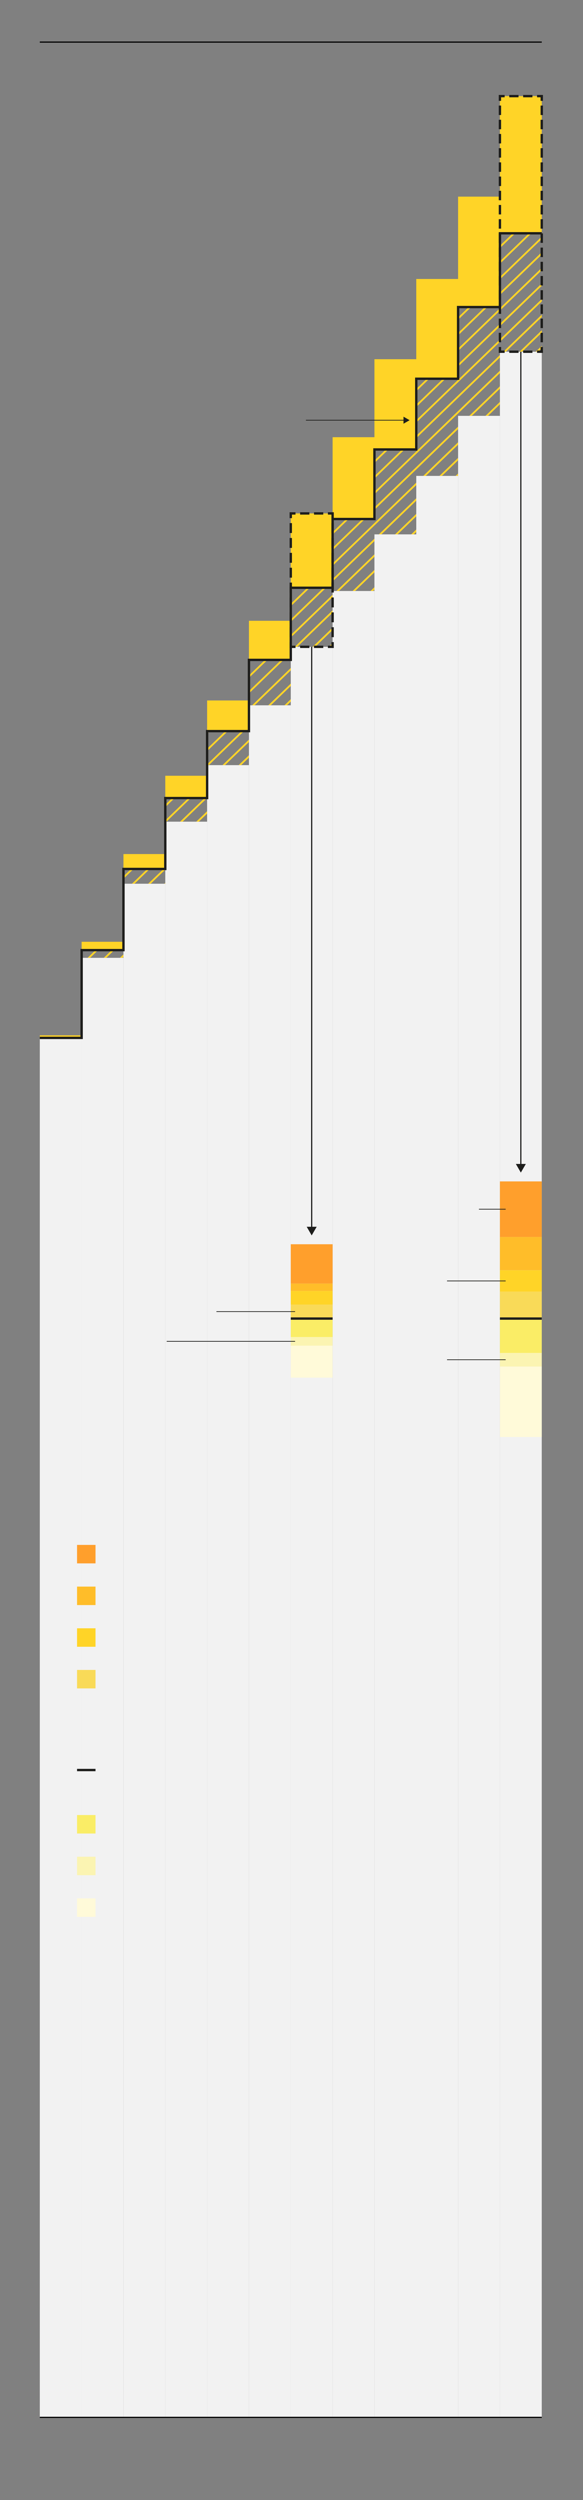 <?xml version="1.0" encoding="utf-8"?>
<svg xmlns="http://www.w3.org/2000/svg" xmlns:xlink="http://www.w3.org/1999/xlink" version="1.2" baseProfile="tiny" id="g-CH4_WEB-1-_1_-Electricity-img" x="0px" y="0px" viewBox="0 0 247.42 1060.773" overflow="visible">
<rect x="0" y="0" width="247.42" height="1060.773" fill="#808080" stroke="none"/>
<g>
	<g>
		<g>
			<polygon fill="#FFD427" points="141.156,267.318 141.156,266.275 132.69,274.447 133.771,274.447"/>
			<polygon fill="#FFD427" points="96.713,310.213 95.632,310.213 87.9,317.676 87.9,318.719"/>
			<polygon fill="#FFD427" points="123.404,284.452 123.404,283.409 106.981,299.26 108.062,299.26"/>
			<polygon fill="#FFD427" points="158.316,250.757 158.909,250.185 158.909,249.142 157.235,250.757"/>
			<polygon fill="#FFD427" points="123.404,291.079 123.404,290.036 113.847,299.26 114.928,299.26"/>
			<polygon fill="#FFD427" points="74.156,338.611 73.076,338.611 70.149,341.436 70.149,341.501 70.149,342.479"/>
			<polygon fill="#FFD427" points="102.498,310.213 87.9,324.303 87.9,324.645 88.627,324.645 103.579,310.213"/>
			<polygon fill="#FFD427" points="140.637,274.447 141.156,273.945 141.156,272.902 139.556,274.447"/>
			<polygon fill="#FFD427" points="121.793,299.26 123.404,297.705 123.404,296.662 120.713,299.26"/>
			<polygon fill="#FFD427" points="105.652,314.839 105.652,314.484 105.652,313.796 94.412,324.645 95.493,324.645"/>
			<polygon fill="#FFD427" points="79.941,338.611 70.149,348.063 70.149,348.634 70.637,348.634 81.022,338.611"/>
			<polygon fill="#FFD427" points="87.9,345.226 87.9,344.183 83.288,348.634 84.369,348.634"/>
			<polygon fill="#FFD427" points="63.583,368.695 62.503,368.695 56.009,374.964 57.089,374.964"/>
			<polygon fill="#FFD427" points="48.497,403.136 47.416,403.136 44.034,406.401 45.114,406.401"/>
			<polygon fill="#FFD427" points="30.508,440.378 29.428,440.378 28.976,440.814 30.057,440.814"/>
			<polygon fill="#FFD427" points="23.642,440.378 22.562,440.378 22.11,440.814 23.191,440.814"/>
			<polygon fill="#FFD427" points="52.397,405.999 52.397,404.956 50.9,406.401 51.98,406.401"/>
			<polygon fill="#FFD427" points="70.149,374.964 70.149,374.569 69.74,374.964"/>
			<polygon fill="#FFD427" points="41.631,403.136 40.551,403.136 37.168,406.401 38.248,406.401"/>
			<polygon fill="#FFD427" points="70.149,368.986 70.149,368.695 69.369,368.695 62.874,374.964 63.955,374.964"/>
			<polygon fill="#FFD427" points="34.765,403.136 34.644,403.136 34.644,403.253"/>
			<polygon fill="#FFD427" points="56.718,368.695 55.637,368.695 52.397,371.823 52.397,372.866"/>
			<polygon fill="#FFD427" points="105.652,321.465 105.652,320.423 101.278,324.645 102.358,324.645"/>
			<polygon fill="#FFD427" points="77.503,348.634 87.888,338.611 86.807,338.611 76.423,348.634"/>
			<polygon fill="#FFD427" points="212.164,104.248 212.164,105.291 218.698,98.985 217.617,98.985"/>
			<polygon fill="#FFD427" points="212.164,124.128 212.164,125.171 229.916,108.038 229.916,106.994"/>
			<polygon fill="#FFD427" points="205.784,130.286 194.412,141.262 194.412,142.305 206.865,130.286"/>
			<polygon fill="#FFD427" points="176.66,178.276 176.66,178.313 176.66,179.319 229.916,127.918 229.916,126.875"/>
			<polygon fill="#FFD427" points="163.782,190.705 158.908,195.409 158.908,196.452 164.863,190.705"/>
			<polygon fill="#FFD427" points="123.581,249.386 123.404,249.556 123.404,250.599 124.661,249.386"/>
			<polygon fill="#FFD427" points="212.164,163.889 199.157,176.443 200.237,176.443 212.164,164.932"/>
			<polygon fill="#FFD427" points="158.908,215.289 158.908,216.332 194.412,182.065 194.412,181.022"/>
			<polygon fill="#FFD427" points="227.35,149.232 228.431,149.232 229.916,147.798 229.916,146.755"/>
			<polygon fill="#FFD427" points="154.884,220.216 153.803,220.216 141.156,232.423 141.156,233.465"/>
			<polygon fill="#FFD427" points="112.473,279.986 105.652,286.57 105.652,287.612 113.554,279.986"/>
			<polygon fill="#FFD427" points="167.653,226.729 168.734,226.729 176.66,219.079 176.66,218.036"/>
			<polygon fill="#FFD427" points="142.758,250.757 143.838,250.757 158.909,236.212 158.909,235.169"/>
			<polygon fill="#FFD427" points="193.357,201.92 194.412,201.92 194.412,200.902"/>
			<polygon fill="#FFD427" points="141.156,253.345 141.156,252.302 123.404,269.436 123.404,270.479"/>
			<polygon fill="#FFD427" points="149.624,250.757 150.704,250.757 158.909,242.839 158.909,241.796"/>
			<polygon fill="#FFD427" points="141.156,259.972 141.156,258.929 125.079,274.447 126.159,274.447"/>
			<polygon fill="#FFD427" points="88.021,310.213 87.9,310.33 87.9,311.372 89.101,310.213"/>
			<polygon fill="#FFD427" points="119.339,279.986 105.652,293.196 105.652,294.239 120.42,279.986"/>
			<polygon fill="#FFD427" points="174.519,226.729 175.6,226.729 176.66,225.705 176.66,224.662"/>
			<polygon fill="#FFD427" points="105.652,279.986 105.652,280.986 106.688,279.986"/>
			<polygon fill="#FFD427" points="186.492,201.92 187.572,201.92 194.412,195.319 194.412,194.276"/>
			<polygon fill="#FFD427" points="138.393,249.386 137.313,249.386 123.404,262.809 123.404,263.852"/>
			<polygon fill="#FFD427" points="141.156,245.676 141.156,246.719 158.909,229.585 158.909,228.542"/>
			<polygon fill="#FFD427" points="176.66,211.409 160.787,226.729 161.868,226.729 176.66,212.452"/>
			<polygon fill="#FFD427" points="141.156,239.049 141.156,240.092 176.66,205.825 176.66,204.782"/>
			<polygon fill="#FFD427" points="206.022,176.443 207.103,176.443 212.164,171.558 212.164,170.515"/>
			<polygon fill="#FFD427" points="194.412,187.649 179.626,201.92 180.706,201.92 194.412,188.692"/>
			<polygon fill="#FFD427" points="130.447,249.386 123.404,256.183 123.404,257.205 123.404,257.226 131.527,249.386"/>
			<polygon fill="#FFD427" points="158.908,208.662 158.908,209.705 212.164,158.305 212.164,157.262"/>
			<polygon fill="#FFD427" points="146.938,220.216 141.156,225.796 141.156,226.839 148.018,220.216"/>
			<polygon fill="#FFD427" points="220.484,149.232 221.565,149.232 229.916,141.172 229.916,140.128"/>
			<polygon fill="#FFD427" points="176.66,184.902 176.66,185.945 212.164,151.679 212.164,150.635"/>
			<polygon fill="#FFD427" points="170.648,190.705 158.908,202.036 158.908,202.079 158.908,203.079 171.729,190.705"/>
			<polygon fill="#FFD427" points="213.618,149.232 214.699,149.232 229.916,134.545 229.916,133.502"/>
			<polygon fill="#FFD427" points="194.412,154.515 194.412,155.558 229.916,121.291 229.916,120.248"/>
			<polygon fill="#FFD427" points="188.008,160.696 176.66,171.648 176.66,172.691 189.089,160.696"/>
			<polygon fill="#FFD427" points="194.412,147.888 194.412,148.931 229.916,114.664 229.916,113.621"/>
			<polygon fill="#FFD427" points="181.142,160.696 176.66,165.022 176.66,166.065 182.223,160.696"/>
			<polygon fill="#FFD427" points="212.164,117.501 212.164,118.544 229.916,101.411 229.916,100.368"/>
			<polygon fill="#FFD427" points="198.918,130.286 194.412,134.635 194.412,135.678 199.999,130.286"/>
			<polygon fill="#FFD427" points="212.164,110.875 212.164,111.918 225.564,98.985 224.483,98.985"/>
		</g>
		<g id="steps_00000121248239238660390110000012070329908572371646_">
			<rect x="16.893" y="440.814" fill="#F2F2F2" width="17.752" height="584.86"/>
			<rect x="34.645" y="406.401" fill="#F2F2F2" width="17.752" height="619.273"/>
			<rect x="52.397" y="374.964" fill="#F2F2F2" width="17.752" height="650.71"/>
			<rect x="70.149" y="348.634" fill="#F2F2F2" width="17.752" height="677.039"/>
			<rect x="87.901" y="324.645" fill="#F2F2F2" width="17.752" height="701.029"/>
			<rect x="105.653" y="299.26" fill="#F2F2F2" width="17.752" height="726.414"/>
			<rect x="123.405" y="274.447" fill="#F2F2F2" width="17.752" height="751.227"/>
			<rect x="141.156" y="250.757" fill="#F2F2F2" width="17.752" height="774.917"/>
			<rect x="158.908" y="226.729" fill="#F2F2F2" width="17.752" height="798.945"/>
			<rect x="176.66" y="201.92" fill="#F2F2F2" width="17.752" height="823.754"/>
			<rect x="194.412" y="176.443" fill="#F2F2F2" width="17.752" height="849.231"/>
			<rect x="212.164" y="149.232" fill="#F2F2F2" width="17.752" height="876.442"/>
		</g>
		<g>
			<rect x="52.397" y="368.241" fill="#FFD427" width="17.752" height="0.454"/>
			<polygon fill="#FFD427" points="16.893,439.295 16.893,439.78 16.893,440.378 16.893,440.378 34.645,440.378 34.645,440.378 &#xA;				34.645,439.78 34.645,439.295 34.645,439.295 16.893,439.295"/>
			<polygon fill="#FFD427" points="34.645,400.547 34.645,401.653 34.645,402.941 34.645,403.136 52.397,403.136 52.397,402.941 &#xA;				52.397,401.653 52.397,400.547 52.397,399.593 34.645,399.593"/>
			<polygon fill="#FFD427" points="52.397,364.284 52.397,366.163 52.397,368.241 70.149,368.241 70.149,366.163 70.149,364.284 &#xA;				70.149,362.375 52.397,362.375"/>
			<polygon fill="#FFD427" points="70.149,332.011 70.149,334.788 70.149,337.779 70.149,338.611 87.901,338.611 87.901,337.779 &#xA;				87.901,334.788 87.901,332.011 87.901,329.147 70.149,329.147"/>
			<polygon fill="#FFD427" points="87.901,301.024 87.901,304.8 87.901,308.851 87.901,310.213 105.652,310.213 105.652,308.851 &#xA;				105.652,304.8 105.652,301.024 105.652,297.206 87.901,297.206"/>
			<polygon fill="#FFD427" points="105.652,268.172 105.652,273.011 105.652,277.877 105.652,279.986 123.404,279.986 &#xA;				123.404,277.877 123.404,273.011 123.404,268.172 123.404,263.399 105.652,263.399"/>
			<polygon fill="#FFD427" points="212.164,40.788 212.164,64.36 212.164,75.778 212.164,83.434 194.413,83.434 194.413,100.517 &#xA;				194.413,110.809 194.413,118.371 176.66,118.371 176.66,135.348 176.66,144.508 176.66,152.099 176.66,152.415 158.908,152.415 &#xA;				158.908,169.289 158.908,177.37 158.908,184.306 158.908,185.505 141.157,185.505 141.157,202.275 141.157,209.273 &#xA;				141.157,215.61 141.157,217.847 123.404,217.847 123.404,234.514 123.404,240.432 123.404,246.226 123.404,249.386 &#xA;				141.157,249.386 141.157,246.226 141.157,240.432 141.157,234.514 141.157,220.216 158.908,220.216 158.908,215.61 &#xA;				158.908,209.273 158.908,202.275 158.908,190.705 176.66,190.705 176.66,184.306 176.66,177.37 176.66,169.289 176.66,160.696 &#xA;				194.413,160.696 194.413,152.099 194.413,144.508 194.413,135.348 194.413,130.286 212.164,130.286 212.164,119.124 &#xA;				212.164,110.809 212.164,100.517 212.164,98.985 229.916,98.985 229.916,84.882 229.916,75.778 229.916,64.36 229.916,40.788"/>
		</g>
	</g>
	<rect x="123.405" y="570.951" fill="#FFFAD9" width="17.752" height="13.577"/>
	<rect x="123.405" y="567.287" fill="#FBF4B2" width="17.752" height="3.664"/>
	<rect x="123.405" y="559.467" fill="#FAED66" width="17.752" height="7.819"/>
	<rect x="212.164" y="579.814" fill="#FFFAD9" width="17.752" height="29.9"/>
	<rect x="212.164" y="574.052" fill="#FBF4B2" width="17.752" height="5.762"/>
	<rect x="212.164" y="559.467" fill="#FAED66" width="17.752" height="14.585"/>
	<rect x="123.405" y="553.549" fill="#F9DA58" width="17.752" height="5.918"/>
	<rect x="123.405" y="547.756" fill="#FFD427" width="17.752" height="5.793"/>
	<rect x="123.405" y="544.596" fill="#FFBD29" width="17.752" height="3.16"/>
	<rect x="123.405" y="527.929" fill="#FF9F2C" width="17.752" height="16.667"/>
	<rect x="212.164" y="548.05" fill="#F9DA58" width="17.752" height="11.418"/>
	<rect x="212.164" y="538.946" fill="#FFD427" width="17.752" height="9.104"/>
	<rect x="212.164" y="524.843" fill="#FFBD29" width="17.752" height="14.103"/>
	<rect x="212.164" y="501.27" fill="#FF9F2C" width="17.752" height="23.573"/>
	<line fill="none" stroke="#1D1D1B" stroke-miterlimit="10" x1="212.164" y1="559.467" x2="229.916" y2="559.467"/>
	<line fill="none" stroke="#1D1D1B" stroke-miterlimit="10" x1="123.405" y1="559.467" x2="141.157" y2="559.467"/>
	<line fill="none" stroke="#000000" stroke-width="0.5" x1="16.893" y1="17.859" x2="229.916" y2="17.859"/>
	<line fill="none" stroke="#000000" stroke-width="0.5" x1="16.893" y1="1025.674" x2="229.916" y2="1025.674"/>
	<polyline fill="none" stroke="#1D1D1B" stroke-miterlimit="10" points="16.893,440.379 34.645,440.378 34.645,403.136 &#xA;		52.397,403.136 52.397,368.695 70.149,368.695 70.149,338.611 87.901,338.611 87.901,310.213 105.653,310.213 105.653,279.986 &#xA;		123.405,279.986 123.405,249.386 141.157,249.386 141.157,220.216 158.908,220.216 158.908,190.705 176.66,190.705 176.66,160.696 &#xA;		194.412,160.696 194.412,130.286 212.164,130.286 212.164,98.985 229.916,98.985"/>
	<g>
		<polyline fill="none" stroke="#1D1D1B" stroke-miterlimit="10" points="229.916,147.232 229.916,149.232 227.916,149.232"/>
		
			<line fill="none" stroke="#1D1D1B" stroke-miterlimit="10" stroke-dasharray="3.929,1.965" x1="225.952" y1="149.232" x2="215.147" y2="149.232"/>
		<polyline fill="none" stroke="#1D1D1B" stroke-miterlimit="10" points="214.164,149.232 212.164,149.232 212.164,147.232"/>
		
			<line fill="none" stroke="#1D1D1B" stroke-miterlimit="10" stroke-dasharray="4.017,2.009" x1="212.164" y1="145.223" x2="212.164" y2="43.792"/>
		<polyline fill="none" stroke="#1D1D1B" stroke-miterlimit="10" points="212.164,42.788 212.164,40.788 214.164,40.788"/>
		
			<line fill="none" stroke="#1D1D1B" stroke-miterlimit="10" stroke-dasharray="3.929,1.965" x1="216.129" y1="40.788" x2="226.934" y2="40.788"/>
		<polyline fill="none" stroke="#1D1D1B" stroke-miterlimit="10" points="227.916,40.788 229.916,40.788 229.916,42.788"/>
		
			<line fill="none" stroke="#1D1D1B" stroke-miterlimit="10" stroke-dasharray="4.017,2.009" x1="229.916" y1="44.796" x2="229.916" y2="146.228"/>
	</g>
	<g>
		<polyline fill="none" stroke="#1D1D1B" stroke-miterlimit="10" points="141.157,272.447 141.157,274.447 139.157,274.447"/>
		
			<line fill="none" stroke="#1D1D1B" stroke-miterlimit="10" stroke-dasharray="3.929,1.965" x1="137.192" y1="274.447" x2="126.387" y2="274.447"/>
		<polyline fill="none" stroke="#1D1D1B" stroke-miterlimit="10" points="125.405,274.447 123.405,274.447 123.405,272.447"/>
		
			<line fill="none" stroke="#1D1D1B" stroke-miterlimit="10" stroke-dasharray="4.208,2.104" x1="123.405" y1="270.343" x2="123.405" y2="220.899"/>
		<polyline fill="none" stroke="#1D1D1B" stroke-miterlimit="10" points="123.405,219.847 123.405,217.847 125.405,217.847"/>
		
			<line fill="none" stroke="#1D1D1B" stroke-miterlimit="10" stroke-dasharray="3.929,1.965" x1="127.369" y1="217.847" x2="138.174" y2="217.847"/>
		<polyline fill="none" stroke="#1D1D1B" stroke-miterlimit="10" points="139.157,217.847 141.157,217.847 141.157,219.847"/>
		
			<line fill="none" stroke="#1D1D1B" stroke-miterlimit="10" stroke-dasharray="4.208,2.104" x1="141.157" y1="221.951" x2="141.157" y2="271.395"/>
	</g>
	<g>
		
			<line fill="none" stroke="#1D1D1B" stroke-width="0.3" stroke-linecap="round" stroke-linejoin="round" x1="129.946" y1="178.289" x2="171.68" y2="178.289"/>
		<g>
			<polygon fill="#1D1D1B" points="171.242,179.784 173.833,178.289 171.242,176.793"/>
		</g>
	</g>
	<g>
		<line fill="none" stroke="#1D1D1B" stroke-width="0.5" x1="132.281" y1="274.447" x2="132.281" y2="521.135"/>
		<g>
			<polygon fill="#1D1D1B" points="130.162,520.515 132.28,524.185 134.4,520.515"/>
		</g>
	</g>
	<g>
		<line fill="none" stroke="#1D1D1B" stroke-width="0.5" x1="221.04" y1="149.232" x2="221.04" y2="494.477"/>
		<g>
			<polygon fill="#1D1D1B" points="218.921,493.857 221.04,497.527 223.159,493.857"/>
		</g>
	</g>
	
		<line fill="none" stroke="#1D1D1B" stroke-width="0.3" stroke-linejoin="round" stroke-miterlimit="10" x1="214.593" y1="543.498" x2="189.716" y2="543.498"/>
	
		<line fill="none" stroke="#1D1D1B" stroke-width="0.3" stroke-linejoin="round" stroke-miterlimit="10" x1="214.593" y1="576.933" x2="189.716" y2="576.933"/>
	
		<line fill="none" stroke="#1D1D1B" stroke-width="0.3" stroke-linejoin="round" stroke-miterlimit="10" x1="214.593" y1="513.057" x2="203.256" y2="513.057"/>
	
		<line fill="none" stroke="#1D1D1B" stroke-width="0.3" stroke-linejoin="round" stroke-miterlimit="10" x1="125.232" y1="556.508" x2="91.855" y2="556.508"/>
	
		<line fill="none" stroke="#1D1D1B" stroke-width="0.3" stroke-linejoin="round" stroke-miterlimit="10" x1="125.232" y1="569.119" x2="70.746" y2="569.119"/>
	<g>
		<rect x="32.698" y="805.473" fill="#FFFAD9" width="7.837" height="7.837"/>
		<rect x="32.698" y="787.805" fill="#FBF4B2" width="7.837" height="7.837"/>
		<rect x="32.698" y="770.114" fill="#FAED66" width="7.837" height="7.837"/>
	</g>
	<g>
		<rect x="32.698" y="708.545" fill="#F9DA58" width="7.837" height="7.837"/>
		<rect x="32.698" y="690.876" fill="#FFD427" width="7.837" height="7.837"/>
		<rect x="32.698" y="673.187" fill="#FFBD29" width="7.837" height="7.837"/>
		<rect x="32.698" y="655.498" fill="#FF9F2C" width="7.837" height="7.837"/>
	</g>
	<g>
		<line fill="none" stroke="#1D1D1B" stroke-miterlimit="10" x1="32.698" y1="751.018" x2="40.535" y2="751.018"/>
	</g>
</g>
<style>
#g-CH4_WEB-1-_1_-Electricity-img rect, #g-CH4_WEB-1-_1_-Electricity-img circle, #g-CH4_WEB-1-_1_-Electricity-img path, #g-CH4_WEB-1-_1_-Electricity-img line, #g-CH4_WEB-1-_1_-Electricity-img polyline, #g-CH4_WEB-1-_1_-Electricity-img polygon { vector-effect: non-scaling-stroke; }
</style>
</svg>